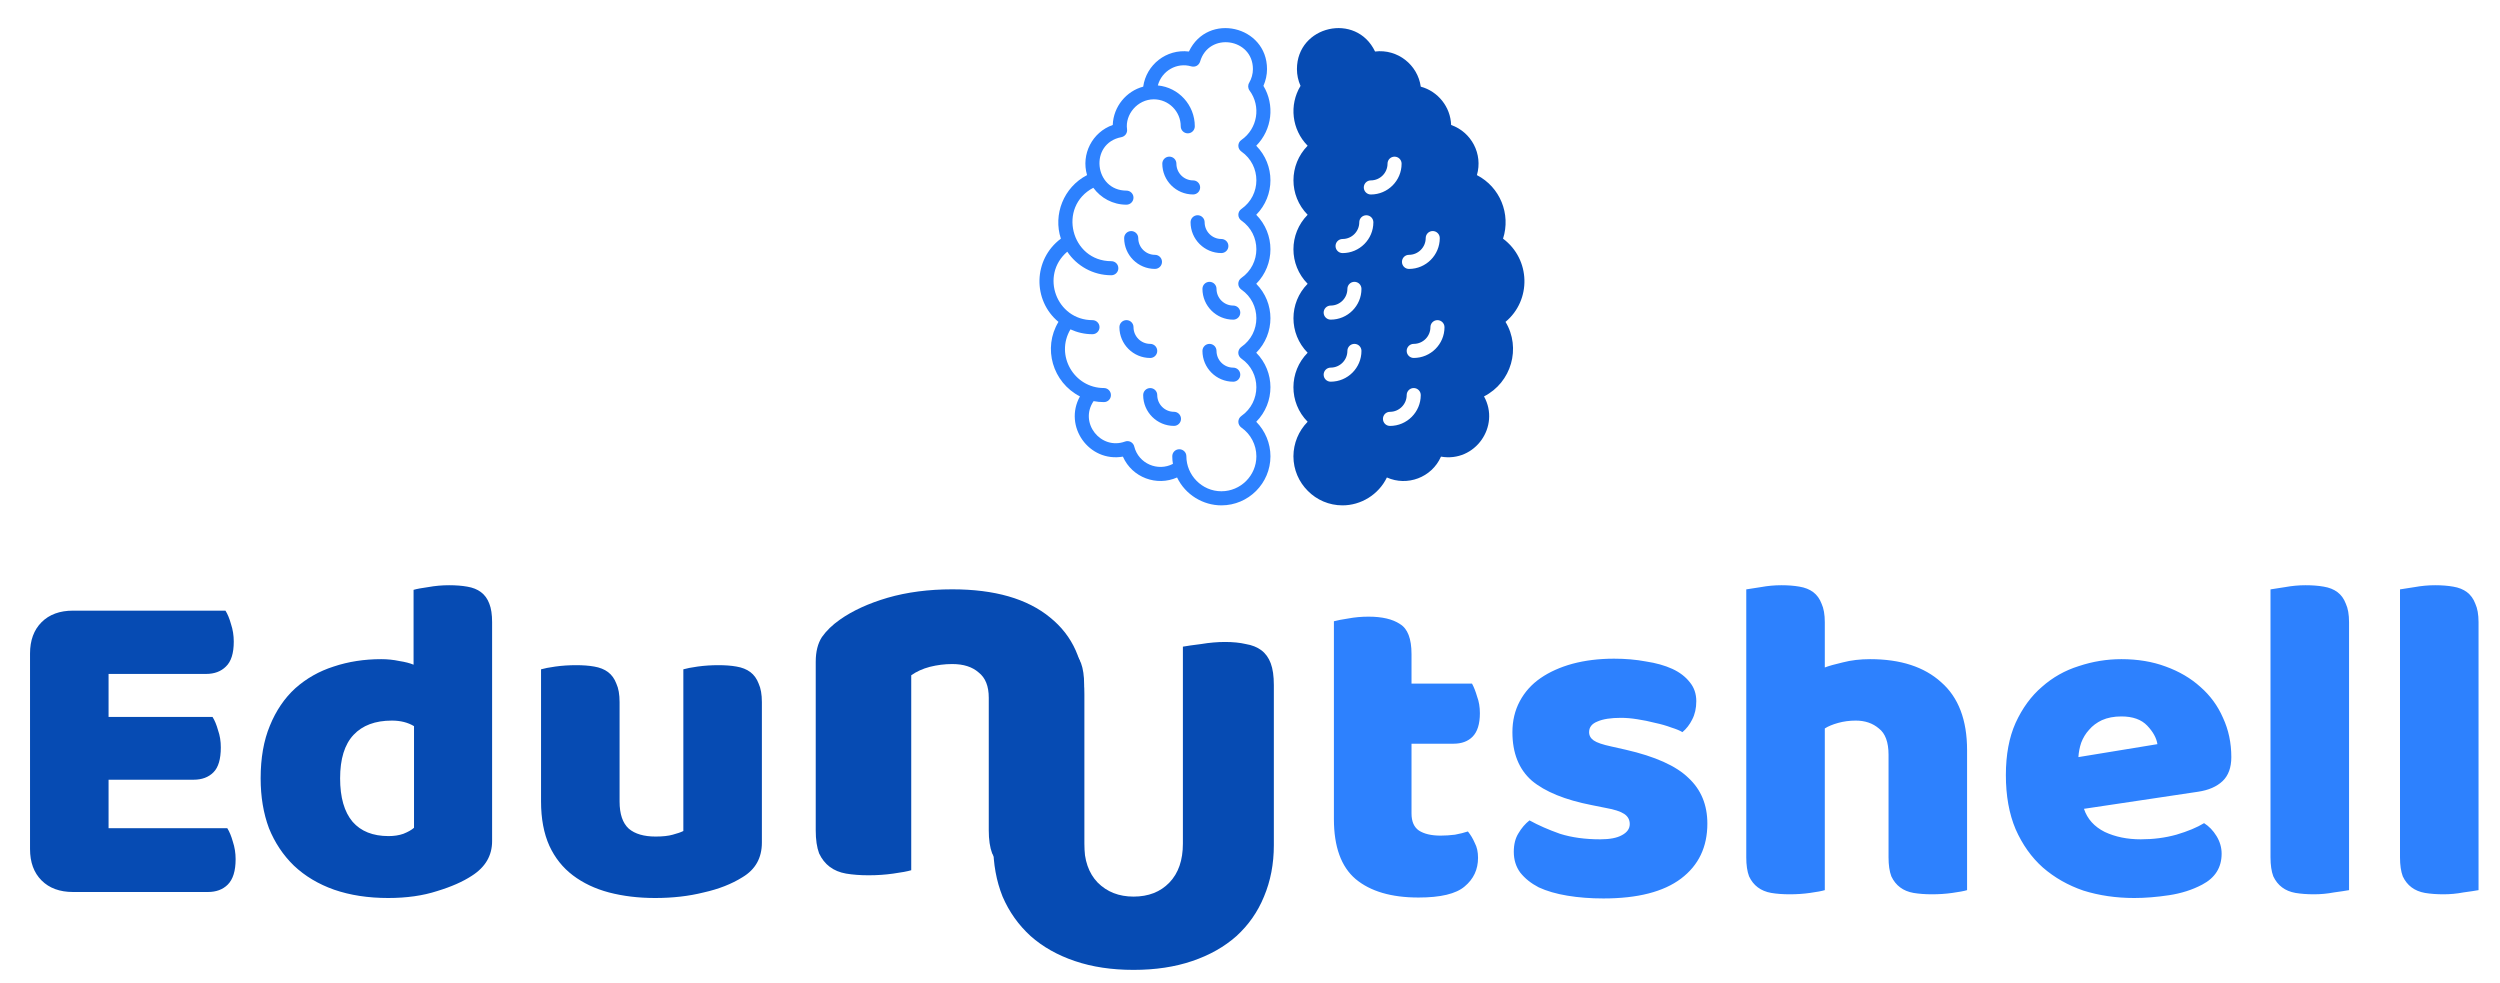 <svg width="89" height="35" viewBox="0 0 89 35" fill="none" xmlns="http://www.w3.org/2000/svg">
<mask id="mask0_10_510" style="mask-type:alpha" maskUnits="userSpaceOnUse" x="0" y="0" width="89" height="35">
<rect width="89" height="35" fill="#D9D9D9"/>
</mask>
<g mask="url(#mask0_10_510)">
<path d="M1.069 23.268C1.069 22.797 1.206 22.424 1.48 22.15C1.754 21.876 2.127 21.739 2.599 21.739H8.026C8.103 21.86 8.168 22.018 8.223 22.216C8.289 22.413 8.322 22.622 8.322 22.841C8.322 23.257 8.229 23.553 8.042 23.729C7.867 23.904 7.631 23.992 7.335 23.992H3.865V25.522H7.565C7.642 25.642 7.708 25.801 7.763 25.999C7.829 26.185 7.861 26.388 7.861 26.607C7.861 27.024 7.774 27.32 7.598 27.495C7.423 27.671 7.187 27.758 6.891 27.758H3.865V29.485H8.092C8.168 29.606 8.234 29.765 8.289 29.962C8.355 30.16 8.388 30.368 8.388 30.587C8.388 31.004 8.295 31.305 8.108 31.492C7.933 31.667 7.697 31.755 7.401 31.755H2.599C2.127 31.755 1.754 31.618 1.48 31.344C1.206 31.07 1.069 30.697 1.069 30.225V23.268ZM9.279 27.709C9.279 26.985 9.389 26.36 9.608 25.834C9.827 25.297 10.129 24.853 10.513 24.502C10.908 24.151 11.363 23.893 11.878 23.729C12.404 23.553 12.969 23.466 13.572 23.466C13.791 23.466 14.005 23.488 14.213 23.532C14.422 23.564 14.591 23.608 14.723 23.663V20.999C14.833 20.966 15.008 20.933 15.249 20.9C15.491 20.856 15.737 20.834 15.989 20.834C16.231 20.834 16.445 20.851 16.631 20.884C16.828 20.916 16.993 20.982 17.124 21.081C17.256 21.18 17.355 21.317 17.42 21.492C17.486 21.657 17.519 21.876 17.519 22.15V29.946C17.519 30.461 17.278 30.872 16.795 31.179C16.477 31.388 16.066 31.569 15.562 31.722C15.057 31.886 14.476 31.969 13.819 31.969C13.106 31.969 12.464 31.87 11.894 31.673C11.335 31.475 10.858 31.19 10.463 30.817C10.08 30.445 9.784 30.001 9.575 29.485C9.378 28.959 9.279 28.367 9.279 27.709ZM13.95 25.653C13.358 25.653 12.903 25.823 12.585 26.163C12.267 26.503 12.108 27.018 12.108 27.709C12.108 28.389 12.256 28.904 12.552 29.255C12.848 29.595 13.276 29.765 13.835 29.765C14.032 29.765 14.208 29.737 14.361 29.683C14.526 29.617 14.652 29.546 14.739 29.469V25.851C14.52 25.719 14.257 25.653 13.95 25.653ZM19.261 23.828C19.371 23.795 19.541 23.762 19.771 23.729C20.012 23.696 20.259 23.68 20.511 23.68C20.753 23.68 20.966 23.696 21.153 23.729C21.35 23.762 21.515 23.828 21.646 23.926C21.778 24.025 21.876 24.162 21.942 24.337C22.019 24.502 22.057 24.721 22.057 24.995V28.531C22.057 28.981 22.167 29.304 22.386 29.502C22.605 29.688 22.923 29.781 23.34 29.781C23.592 29.781 23.795 29.759 23.949 29.715C24.113 29.672 24.239 29.628 24.327 29.584V23.828C24.436 23.795 24.607 23.762 24.837 23.729C25.078 23.696 25.325 23.68 25.577 23.68C25.818 23.68 26.032 23.696 26.218 23.729C26.416 23.762 26.58 23.828 26.712 23.926C26.843 24.025 26.942 24.162 27.008 24.337C27.084 24.502 27.123 24.721 27.123 24.995V29.995C27.123 30.543 26.893 30.954 26.432 31.229C26.048 31.47 25.588 31.651 25.05 31.771C24.524 31.903 23.949 31.969 23.324 31.969C22.732 31.969 22.183 31.903 21.679 31.771C21.186 31.64 20.758 31.437 20.396 31.163C20.034 30.889 19.755 30.538 19.557 30.11C19.36 29.672 19.261 29.145 19.261 28.531V23.828Z" fill="#064BB3"/>
<path d="M35.2 24.84C35.2 24.427 35.08 24.127 34.84 23.94C34.613 23.74 34.3 23.64 33.9 23.64C33.633 23.64 33.367 23.673 33.1 23.74C32.847 23.807 32.627 23.907 32.44 24.04V30.98C32.307 31.02 32.093 31.06 31.8 31.1C31.52 31.14 31.227 31.16 30.92 31.16C30.627 31.16 30.36 31.14 30.12 31.1C29.893 31.06 29.7 30.98 29.54 30.86C29.38 30.74 29.253 30.58 29.16 30.38C29.08 30.167 29.04 29.893 29.04 29.56V23.56C29.04 23.2 29.113 22.907 29.26 22.68C29.42 22.453 29.633 22.247 29.9 22.06C30.353 21.74 30.92 21.48 31.6 21.28C32.293 21.08 33.06 20.98 33.9 20.98C35.407 20.98 36.567 21.313 37.38 21.98C38.193 22.633 38.6 23.547 38.6 24.72V30.98C38.467 31.02 38.253 31.06 37.96 31.1C37.68 31.14 37.387 31.16 37.08 31.16C36.787 31.16 36.52 31.14 36.28 31.1C36.053 31.06 35.86 30.98 35.7 30.86C35.54 30.74 35.413 30.58 35.32 30.38C35.24 30.167 35.2 29.893 35.2 29.56V24.84Z" fill="#064BB3"/>
<path d="M45.349 30.088C45.349 30.754 45.232 31.364 44.998 31.919C44.776 32.462 44.449 32.931 44.017 33.325C43.585 33.708 43.061 34.004 42.444 34.213C41.828 34.423 41.131 34.528 40.354 34.528C39.577 34.528 38.88 34.423 38.264 34.213C37.647 34.004 37.123 33.708 36.691 33.325C36.259 32.931 35.926 32.462 35.692 31.919C35.47 31.364 35.359 30.754 35.359 30.088V23.021C35.495 22.996 35.711 22.965 36.007 22.928C36.303 22.879 36.586 22.854 36.858 22.854C37.141 22.854 37.388 22.879 37.597 22.928C37.819 22.965 38.005 23.039 38.153 23.15C38.3 23.261 38.411 23.416 38.486 23.613C38.559 23.81 38.596 24.069 38.596 24.39V30.032C38.596 30.624 38.757 31.087 39.078 31.42C39.41 31.753 39.836 31.919 40.354 31.919C40.884 31.919 41.31 31.753 41.63 31.42C41.951 31.087 42.111 30.624 42.111 30.032V23.021C42.247 22.996 42.463 22.965 42.759 22.928C43.055 22.879 43.339 22.854 43.61 22.854C43.894 22.854 44.14 22.879 44.35 22.928C44.572 22.965 44.757 23.039 44.905 23.15C45.053 23.261 45.164 23.416 45.238 23.613C45.312 23.81 45.349 24.069 45.349 24.39V30.088Z" fill="#064BB3"/>
<path d="M50.25 28.959C50.25 29.244 50.338 29.447 50.513 29.567C50.7 29.688 50.957 29.748 51.286 29.748C51.451 29.748 51.62 29.737 51.796 29.715C51.971 29.683 52.125 29.644 52.257 29.6C52.355 29.721 52.437 29.858 52.503 30.012C52.58 30.154 52.618 30.329 52.618 30.538C52.618 30.954 52.459 31.294 52.141 31.558C51.834 31.821 51.286 31.952 50.497 31.952C49.532 31.952 48.786 31.733 48.26 31.294C47.745 30.856 47.487 30.143 47.487 29.156V22.117C47.608 22.084 47.778 22.051 47.997 22.018C48.227 21.975 48.468 21.953 48.72 21.953C49.203 21.953 49.576 22.04 49.839 22.216C50.113 22.38 50.25 22.737 50.25 23.285V24.337H52.404C52.47 24.458 52.531 24.612 52.585 24.798C52.651 24.973 52.684 25.171 52.684 25.39C52.684 25.774 52.596 26.053 52.421 26.229C52.257 26.393 52.032 26.476 51.747 26.476H50.25V28.959ZM60.782 29.321C60.782 30.154 60.47 30.806 59.845 31.278C59.22 31.749 58.299 31.985 57.082 31.985C56.621 31.985 56.194 31.952 55.799 31.886C55.404 31.821 55.064 31.722 54.779 31.59C54.505 31.448 54.286 31.272 54.121 31.064C53.968 30.856 53.891 30.609 53.891 30.324C53.891 30.061 53.946 29.842 54.056 29.666C54.165 29.48 54.297 29.326 54.45 29.206C54.768 29.381 55.13 29.54 55.536 29.683C55.952 29.814 56.429 29.88 56.967 29.88C57.306 29.88 57.564 29.831 57.74 29.732C57.926 29.633 58.019 29.502 58.019 29.337C58.019 29.184 57.953 29.063 57.822 28.975C57.69 28.888 57.471 28.816 57.164 28.762L56.671 28.663C55.717 28.477 55.004 28.186 54.532 27.791C54.072 27.386 53.842 26.81 53.842 26.064C53.842 25.659 53.929 25.291 54.105 24.962C54.28 24.634 54.527 24.359 54.845 24.14C55.163 23.921 55.541 23.751 55.98 23.63C56.429 23.51 56.923 23.449 57.46 23.449C57.866 23.449 58.244 23.482 58.595 23.548C58.957 23.603 59.269 23.691 59.532 23.811C59.795 23.932 60.004 24.091 60.157 24.288C60.311 24.474 60.388 24.699 60.388 24.962C60.388 25.215 60.338 25.434 60.239 25.62C60.152 25.796 60.037 25.944 59.894 26.064C59.806 26.009 59.675 25.955 59.499 25.9C59.324 25.834 59.132 25.779 58.924 25.735C58.715 25.681 58.502 25.637 58.282 25.604C58.074 25.571 57.882 25.555 57.707 25.555C57.345 25.555 57.065 25.598 56.868 25.686C56.671 25.763 56.572 25.889 56.572 26.064C56.572 26.185 56.627 26.284 56.736 26.36C56.846 26.437 57.054 26.508 57.361 26.574L57.871 26.689C58.924 26.93 59.669 27.265 60.108 27.693C60.557 28.109 60.782 28.652 60.782 29.321ZM70.028 31.689C69.919 31.722 69.743 31.755 69.502 31.788C69.272 31.821 69.031 31.837 68.778 31.837C68.537 31.837 68.318 31.821 68.121 31.788C67.934 31.755 67.775 31.689 67.644 31.59C67.512 31.492 67.408 31.36 67.331 31.196C67.265 31.02 67.232 30.796 67.232 30.521V26.87C67.232 26.421 67.117 26.108 66.887 25.933C66.668 25.746 66.394 25.653 66.065 25.653C65.845 25.653 65.637 25.681 65.44 25.735C65.242 25.79 65.083 25.856 64.963 25.933V31.689C64.853 31.722 64.678 31.755 64.436 31.788C64.206 31.821 63.965 31.837 63.713 31.837C63.472 31.837 63.252 31.821 63.055 31.788C62.869 31.755 62.71 31.689 62.578 31.59C62.446 31.492 62.342 31.36 62.266 31.196C62.2 31.02 62.167 30.796 62.167 30.521V20.982C62.288 20.96 62.463 20.933 62.693 20.9C62.934 20.856 63.176 20.834 63.417 20.834C63.658 20.834 63.872 20.851 64.058 20.884C64.256 20.916 64.42 20.982 64.552 21.081C64.683 21.18 64.782 21.317 64.848 21.492C64.924 21.657 64.963 21.876 64.963 22.15V23.762C65.105 23.707 65.319 23.647 65.604 23.581C65.9 23.504 66.224 23.466 66.575 23.466C67.66 23.466 68.504 23.74 69.107 24.288C69.721 24.825 70.028 25.631 70.028 26.706V31.689ZM75.981 31.969C75.335 31.969 74.731 31.881 74.172 31.706C73.624 31.519 73.142 31.245 72.725 30.883C72.319 30.521 71.996 30.066 71.755 29.518C71.524 28.97 71.409 28.328 71.409 27.594C71.409 26.87 71.524 26.251 71.755 25.735C71.996 25.209 72.308 24.782 72.692 24.453C73.076 24.113 73.514 23.866 74.008 23.712C74.501 23.548 75.005 23.466 75.521 23.466C76.102 23.466 76.628 23.553 77.1 23.729C77.582 23.904 77.993 24.146 78.333 24.453C78.684 24.76 78.953 25.127 79.139 25.555C79.337 25.982 79.435 26.448 79.435 26.953C79.435 27.325 79.331 27.61 79.123 27.808C78.914 28.005 78.624 28.131 78.251 28.186L74.189 28.794C74.309 29.156 74.556 29.43 74.929 29.617C75.302 29.792 75.729 29.88 76.212 29.88C76.661 29.88 77.083 29.825 77.478 29.715C77.884 29.595 78.213 29.458 78.465 29.304C78.64 29.414 78.788 29.567 78.909 29.765C79.029 29.962 79.09 30.171 79.09 30.39C79.09 30.883 78.859 31.25 78.399 31.492C78.048 31.678 77.653 31.804 77.215 31.87C76.776 31.936 76.365 31.969 75.981 31.969ZM75.521 25.505C75.258 25.505 75.028 25.549 74.83 25.637C74.644 25.724 74.49 25.84 74.37 25.982C74.249 26.114 74.156 26.267 74.09 26.443C74.035 26.607 74.002 26.777 73.991 26.953L76.804 26.492C76.771 26.273 76.65 26.053 76.442 25.834C76.234 25.615 75.927 25.505 75.521 25.505ZM83.626 31.689C83.506 31.711 83.325 31.738 83.084 31.771C82.853 31.815 82.618 31.837 82.376 31.837C82.135 31.837 81.916 31.821 81.718 31.788C81.532 31.755 81.373 31.689 81.242 31.59C81.11 31.492 81.006 31.36 80.929 31.196C80.863 31.02 80.83 30.796 80.83 30.521V20.982C80.951 20.96 81.126 20.933 81.357 20.9C81.598 20.856 81.839 20.834 82.08 20.834C82.322 20.834 82.535 20.851 82.722 20.884C82.919 20.916 83.084 20.982 83.215 21.081C83.347 21.18 83.445 21.317 83.511 21.492C83.588 21.657 83.626 21.876 83.626 22.15V31.689ZM88.236 31.689C88.115 31.711 87.934 31.738 87.693 31.771C87.463 31.815 87.227 31.837 86.986 31.837C86.745 31.837 86.525 31.821 86.328 31.788C86.142 31.755 85.983 31.689 85.851 31.59C85.719 31.492 85.615 31.36 85.538 31.196C85.473 31.02 85.44 30.796 85.44 30.521V20.982C85.561 20.96 85.736 20.933 85.966 20.9C86.207 20.856 86.449 20.834 86.69 20.834C86.931 20.834 87.145 20.851 87.331 20.884C87.529 20.916 87.693 20.982 87.825 21.081C87.956 21.18 88.055 21.317 88.121 21.492C88.197 21.657 88.236 21.876 88.236 22.15V31.689Z" fill="#2D81FE"/>
<path d="M44.722 15.015C45.399 14.33 45.394 13.235 44.722 12.557C45.396 11.876 45.396 10.782 44.722 10.103C45.396 9.421 45.396 8.328 44.722 7.646C45.396 6.964 45.396 5.873 44.722 5.188C45.291 4.614 45.386 3.732 44.978 3.057C45.06 2.869 45.106 2.666 45.106 2.46C45.106 0.916 42.995 0.424 42.325 1.834C41.525 1.736 40.808 2.302 40.698 3.085C40.106 3.24 39.637 3.787 39.614 4.449C38.885 4.704 38.481 5.492 38.699 6.234C37.864 6.665 37.486 7.638 37.767 8.496C36.776 9.235 36.756 10.692 37.681 11.459C37.117 12.392 37.471 13.613 38.446 14.112C37.854 15.178 38.767 16.466 39.975 16.256C40.306 17.006 41.182 17.319 41.904 16.998C42.2 17.615 42.831 17.991 43.481 17.991C44.446 17.991 45.228 17.206 45.228 16.243C45.228 15.782 45.043 15.341 44.722 15.015ZM43.481 17.489C42.784 17.489 42.235 16.91 42.235 16.243C42.235 16.105 42.122 15.993 41.984 15.993C41.843 15.993 41.733 16.105 41.733 16.243C41.733 16.336 41.741 16.426 41.756 16.514C41.219 16.795 40.532 16.509 40.379 15.895C40.364 15.825 40.316 15.767 40.254 15.732C40.191 15.699 40.116 15.694 40.051 15.719C39.191 16.033 38.406 15.055 38.932 14.28C39.05 14.303 39.173 14.315 39.299 14.315C39.439 14.315 39.549 14.205 39.549 14.065C39.549 13.927 39.439 13.814 39.299 13.814C38.235 13.814 37.559 12.648 38.108 11.725C38.348 11.835 38.611 11.898 38.892 11.898C39.03 11.898 39.143 11.785 39.143 11.647C39.143 11.509 39.03 11.397 38.892 11.397C37.609 11.397 37.014 9.799 37.995 8.96C38.333 9.466 38.91 9.799 39.562 9.799C39.702 9.799 39.813 9.687 39.813 9.549C39.813 9.408 39.702 9.298 39.562 9.298C38.125 9.298 37.639 7.357 38.922 6.685C39.188 7.049 39.617 7.287 40.101 7.287C40.241 7.287 40.352 7.174 40.352 7.036C40.352 6.899 40.241 6.786 40.101 6.786C38.955 6.786 38.762 5.106 39.92 4.883C40.053 4.857 40.141 4.735 40.123 4.602C40.048 4.08 40.49 3.536 41.076 3.536C41.605 3.536 42.034 3.967 42.034 4.496C42.034 4.634 42.147 4.747 42.285 4.747C42.425 4.747 42.535 4.634 42.535 4.496C42.535 3.739 41.959 3.112 41.219 3.042C41.36 2.518 41.899 2.212 42.41 2.363C42.475 2.38 42.543 2.375 42.603 2.343C42.661 2.31 42.704 2.257 42.724 2.192C43.032 1.129 44.604 1.355 44.604 2.46C44.604 2.631 44.556 2.799 44.471 2.947C44.419 3.032 44.424 3.142 44.484 3.223C44.9 3.784 44.77 4.582 44.193 4.983C44.125 5.03 44.085 5.106 44.085 5.188C44.085 5.271 44.125 5.346 44.193 5.394C44.905 5.893 44.905 6.944 44.193 7.44C44.125 7.488 44.085 7.563 44.085 7.646C44.085 7.728 44.125 7.804 44.193 7.851C44.905 8.348 44.905 9.401 44.19 9.897C44.123 9.943 44.083 10.02 44.083 10.103C44.083 10.186 44.125 10.261 44.193 10.309C44.903 10.8 44.907 11.856 44.19 12.352C44.123 12.4 44.083 12.477 44.083 12.56C44.083 12.64 44.125 12.718 44.193 12.766C44.903 13.257 44.905 14.31 44.193 14.809C44.125 14.857 44.085 14.932 44.085 15.015C44.085 15.095 44.125 15.173 44.193 15.221C44.526 15.454 44.727 15.837 44.727 16.244C44.727 16.93 44.168 17.489 43.481 17.489Z" fill="#2D81FE"/>
<path d="M42.725 6.672C42.725 6.534 42.613 6.422 42.474 6.422C42.146 6.422 41.88 6.155 41.88 5.827C41.88 5.688 41.767 5.576 41.629 5.576C41.49 5.576 41.378 5.688 41.378 5.827C41.378 6.431 41.87 6.923 42.474 6.923C42.613 6.923 42.725 6.811 42.725 6.672Z" fill="#2D80FE"/>
<path d="M41.116 9.573C41.255 9.573 41.367 9.461 41.367 9.322C41.367 9.184 41.255 9.072 41.116 9.072C40.788 9.072 40.522 8.805 40.522 8.477C40.522 8.338 40.409 8.226 40.271 8.226C40.132 8.226 40.02 8.338 40.02 8.477C40.02 9.081 40.512 9.573 41.116 9.573Z" fill="#2D80FE"/>
<path d="M43.903 10.878C43.575 10.878 43.308 10.611 43.308 10.284C43.308 10.145 43.196 10.033 43.058 10.033C42.919 10.033 42.807 10.145 42.807 10.284C42.807 10.888 43.299 11.38 43.903 11.38C44.042 11.38 44.154 11.268 44.154 11.129C44.154 10.991 44.042 10.878 43.903 10.878Z" fill="#2D80FE"/>
<path d="M43.731 8.759C43.731 8.62 43.619 8.508 43.48 8.508C43.152 8.508 42.885 8.241 42.885 7.913C42.885 7.775 42.773 7.662 42.635 7.662C42.496 7.662 42.384 7.775 42.384 7.913C42.384 8.518 42.876 9.009 43.48 9.009C43.619 9.009 43.731 8.897 43.731 8.759Z" fill="#2D80FE"/>
<path d="M41.198 12.493C41.198 12.354 41.086 12.242 40.948 12.242C40.62 12.242 40.353 11.975 40.353 11.647C40.353 11.509 40.241 11.396 40.102 11.396C39.964 11.396 39.851 11.509 39.851 11.647C39.851 12.252 40.343 12.744 40.948 12.744C41.086 12.744 41.198 12.631 41.198 12.493Z" fill="#2D80FE"/>
<path d="M43.903 13.088C43.575 13.088 43.308 12.821 43.308 12.493C43.308 12.354 43.196 12.242 43.058 12.242C42.919 12.242 42.807 12.354 42.807 12.493C42.807 13.097 43.299 13.589 43.903 13.589C44.042 13.589 44.154 13.477 44.154 13.338C44.154 13.2 44.042 13.088 43.903 13.088Z" fill="#2D80FE"/>
<path d="M41.793 14.66C41.465 14.66 41.198 14.393 41.198 14.065C41.198 13.927 41.086 13.815 40.948 13.815C40.809 13.815 40.697 13.927 40.697 14.065C40.697 14.67 41.189 15.162 41.793 15.162C41.932 15.162 42.044 15.049 42.044 14.911C42.044 14.773 41.932 14.66 41.793 14.66Z" fill="#2D80FE"/>
<path d="M53.508 8.496C53.791 7.621 53.403 6.66 52.578 6.234C52.796 5.484 52.385 4.705 51.66 4.449C51.64 3.804 51.188 3.248 50.579 3.085C50.471 2.308 49.754 1.736 48.952 1.834C48.282 0.427 46.171 0.911 46.171 2.46C46.171 2.666 46.214 2.869 46.299 3.057C45.886 3.737 45.988 4.617 46.552 5.188C45.88 5.87 45.878 6.964 46.552 7.646C45.878 8.328 45.878 9.421 46.552 10.103C45.88 10.78 45.878 11.876 46.552 12.558C45.88 13.237 45.875 14.33 46.552 15.015C46.231 15.341 46.048 15.78 46.046 16.244C46.046 16.725 46.242 17.161 46.56 17.477C46.876 17.796 47.312 17.991 47.794 17.991C48.446 17.991 49.077 17.613 49.373 16.998C50.095 17.322 50.97 17.003 51.299 16.256C52.51 16.469 53.42 15.178 52.831 14.112C53.809 13.613 54.157 12.385 53.596 11.459C54.521 10.69 54.496 9.233 53.508 8.496ZM50.16 9.072C50.486 9.072 50.755 8.804 50.755 8.476C50.755 8.338 50.865 8.225 51.005 8.225C51.143 8.225 51.256 8.338 51.256 8.476C51.256 9.082 50.765 9.574 50.16 9.574C50.02 9.574 49.91 9.461 49.91 9.323C49.91 9.183 50.02 9.072 50.16 9.072ZM47.372 13.588C47.234 13.588 47.122 13.478 47.122 13.338C47.122 13.2 47.234 13.087 47.372 13.087C47.701 13.087 47.967 12.821 47.967 12.492C47.967 12.355 48.079 12.242 48.217 12.242C48.358 12.242 48.468 12.355 48.468 12.492C48.468 13.097 47.977 13.588 47.372 13.588ZM47.372 11.379C47.234 11.379 47.122 11.266 47.122 11.129C47.122 10.991 47.234 10.878 47.372 10.878C47.701 10.878 47.967 10.612 47.967 10.284C47.967 10.146 48.079 10.033 48.217 10.033C48.358 10.033 48.468 10.146 48.468 10.284C48.468 10.888 47.977 11.379 47.372 11.379ZM47.796 9.01C47.656 9.01 47.545 8.897 47.545 8.759C47.545 8.621 47.656 8.508 47.796 8.508C48.124 8.508 48.39 8.24 48.39 7.914C48.39 7.774 48.503 7.663 48.641 7.663C48.779 7.663 48.892 7.774 48.892 7.914C48.892 8.518 48.4 9.01 47.796 9.01ZM48.801 6.924C48.664 6.924 48.551 6.811 48.551 6.673C48.551 6.535 48.664 6.422 48.801 6.422C49.13 6.422 49.396 6.154 49.396 5.828C49.396 5.687 49.508 5.577 49.646 5.577C49.784 5.577 49.897 5.688 49.897 5.828C49.897 6.432 49.406 6.924 48.801 6.924ZM49.483 15.163C49.343 15.163 49.233 15.05 49.233 14.912C49.233 14.772 49.343 14.661 49.483 14.661C49.809 14.661 50.078 14.393 50.078 14.065C50.078 13.927 50.191 13.814 50.328 13.814C50.466 13.814 50.579 13.927 50.579 14.065C50.579 14.669 50.088 15.163 49.483 15.163ZM50.328 12.743C50.191 12.743 50.078 12.63 50.078 12.492C50.078 12.355 50.191 12.242 50.328 12.242C50.657 12.242 50.923 11.976 50.923 11.648C50.923 11.51 51.035 11.397 51.173 11.397C51.311 11.397 51.424 11.51 51.424 11.648C51.424 12.252 50.933 12.743 50.328 12.743Z" fill="#064BB3"/>
</g>
</svg>
